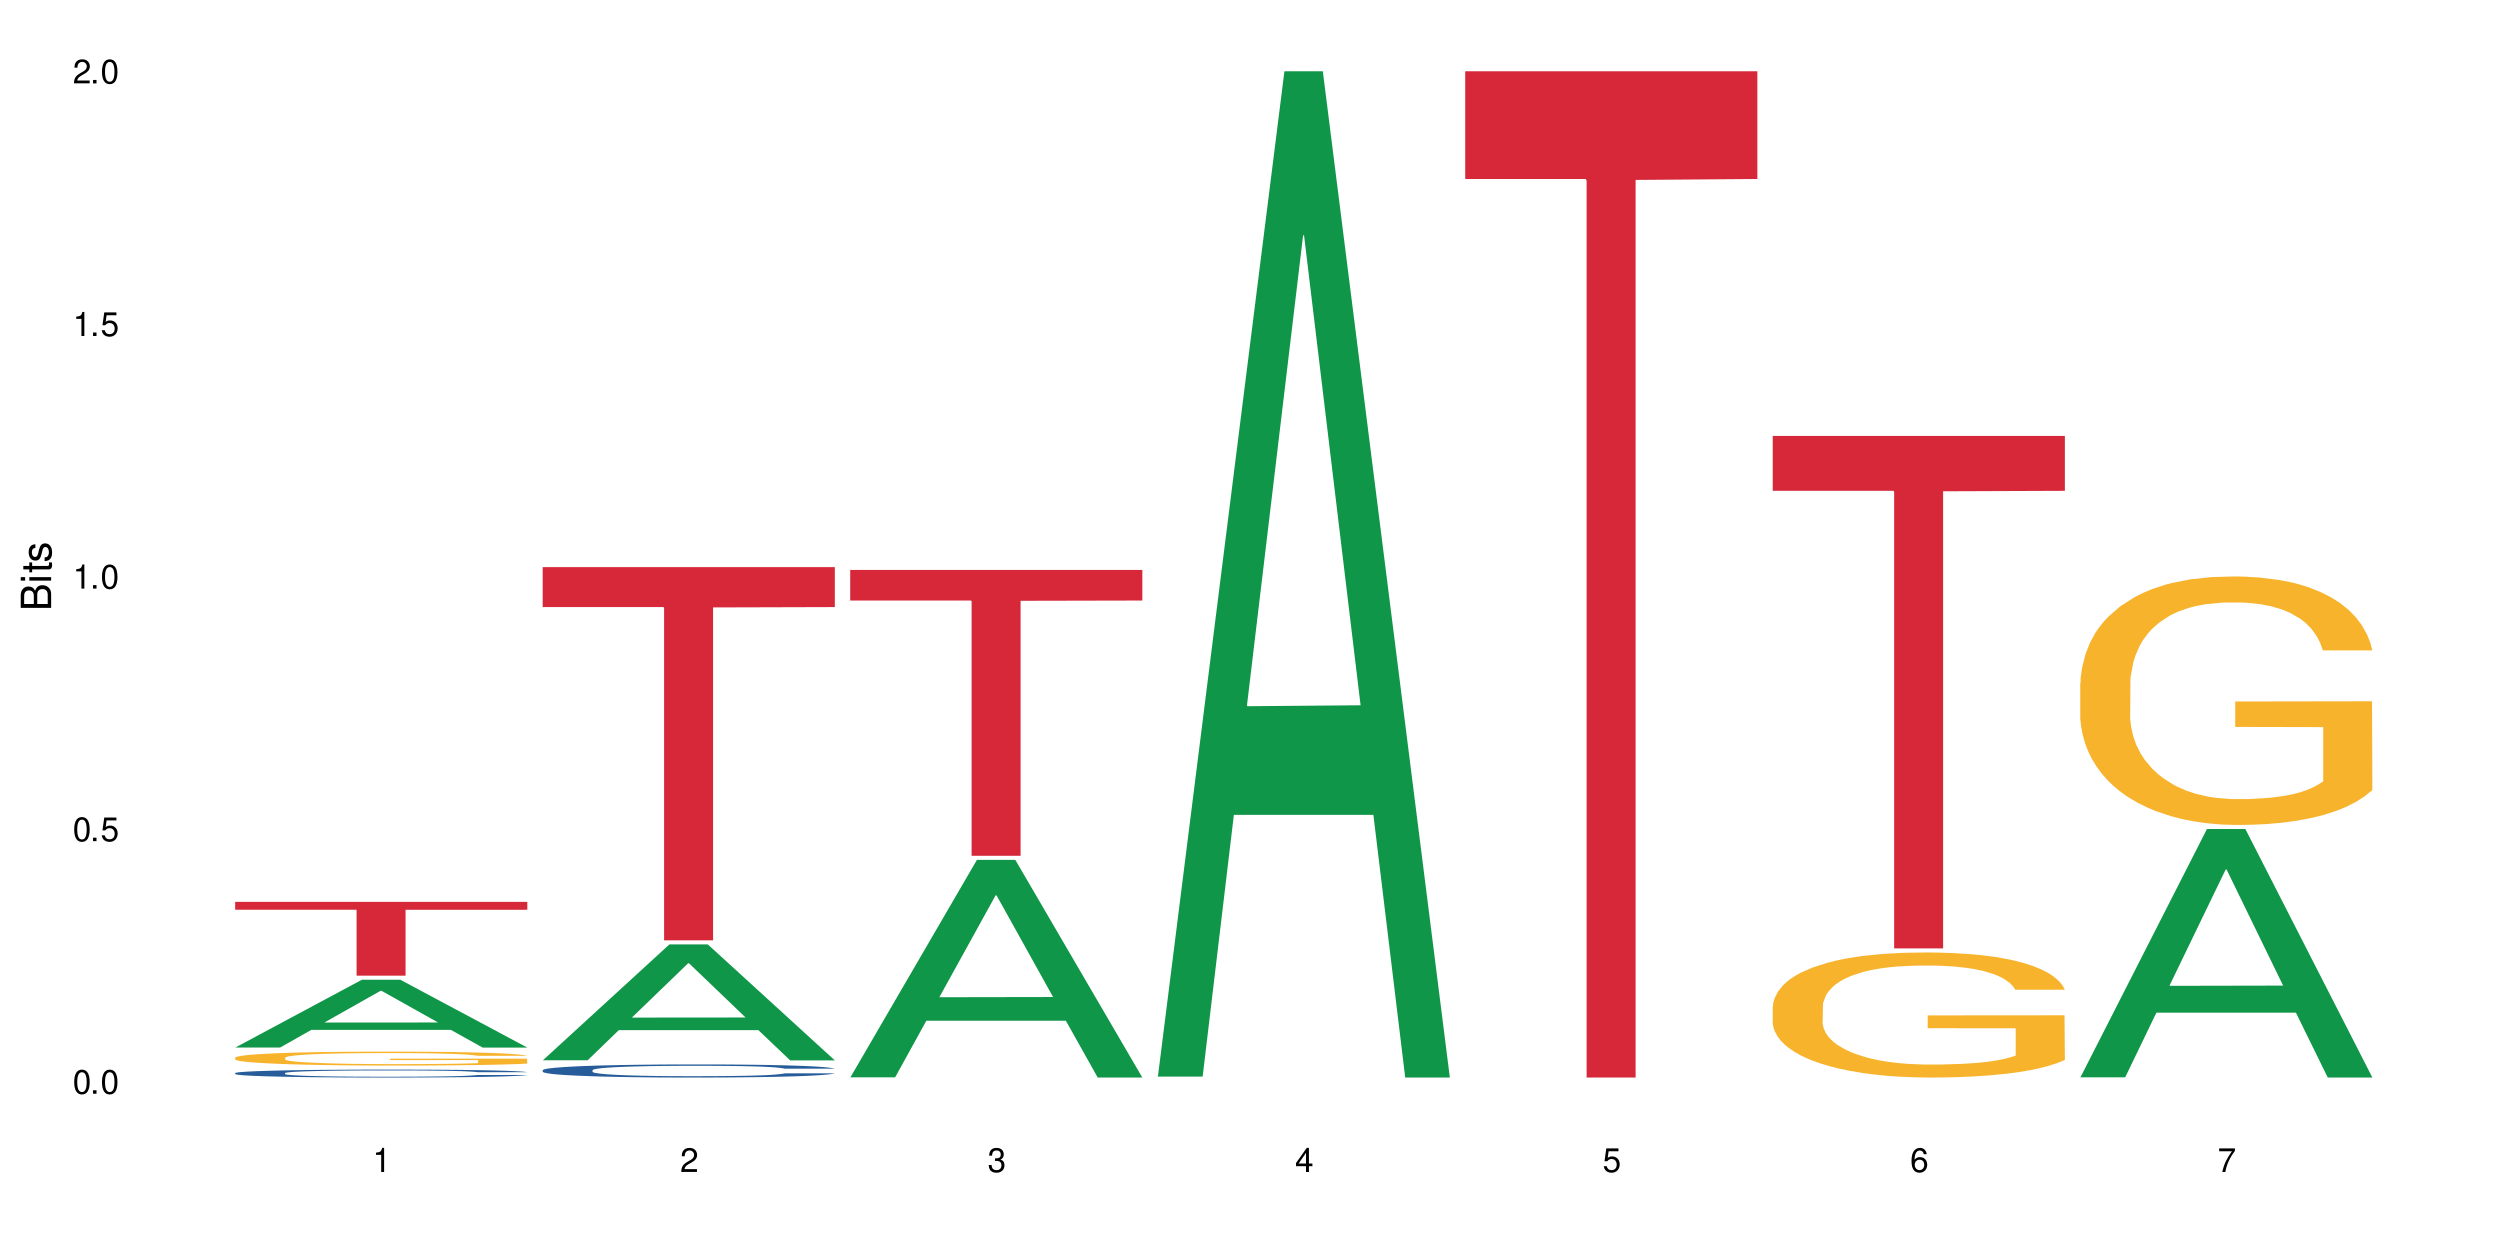 <?xml version="1.0" encoding="UTF-8"?>
<svg xmlns="http://www.w3.org/2000/svg" xmlns:xlink="http://www.w3.org/1999/xlink" width="720" height="360" viewBox="0 0 720 360">
<defs>
<g>
<g id="glyph-0-0">
</g>
<g id="glyph-0-1">
<path d="M 2.641 -6.938 C 2 -6.938 1.422 -6.656 1.078 -6.172 C 0.641 -5.562 0.406 -4.641 0.406 -3.359 C 0.406 -1.016 1.188 0.219 2.641 0.219 C 4.078 0.219 4.859 -1.016 4.859 -3.297 C 4.859 -4.641 4.656 -5.547 4.203 -6.172 C 3.844 -6.656 3.281 -6.938 2.641 -6.938 Z M 2.641 -6.188 C 3.547 -6.188 4 -5.25 4 -3.375 C 4 -1.406 3.562 -0.484 2.625 -0.484 C 1.734 -0.484 1.281 -1.438 1.281 -3.344 C 1.281 -5.25 1.734 -6.188 2.641 -6.188 Z M 2.641 -6.188 "/>
</g>
<g id="glyph-0-2">
<path d="M 1.828 -1 L 0.828 -1 L 0.828 0 L 1.828 0 Z M 1.828 -1 "/>
</g>
<g id="glyph-0-3">
<path d="M 4.562 -6.797 L 1.062 -6.797 L 0.547 -3.094 L 1.328 -3.094 C 1.719 -3.562 2.047 -3.734 2.578 -3.734 C 3.484 -3.734 4.062 -3.109 4.062 -2.094 C 4.062 -1.125 3.484 -0.531 2.578 -0.531 C 1.828 -0.531 1.375 -0.906 1.188 -1.672 L 0.328 -1.672 C 0.453 -1.109 0.547 -0.844 0.75 -0.594 C 1.125 -0.078 1.828 0.219 2.594 0.219 C 3.969 0.219 4.922 -0.781 4.922 -2.219 C 4.922 -3.562 4.031 -4.484 2.719 -4.484 C 2.25 -4.484 1.859 -4.359 1.469 -4.062 L 1.734 -5.969 L 4.562 -5.969 Z M 4.562 -6.797 "/>
</g>
<g id="glyph-0-4">
<path d="M 2.484 -4.938 L 2.484 0 L 3.328 0 L 3.328 -6.938 L 2.766 -6.938 C 2.469 -5.875 2.281 -5.734 0.984 -5.562 L 0.984 -4.938 Z M 2.484 -4.938 "/>
</g>
<g id="glyph-0-5">
<path d="M 4.859 -0.828 L 1.281 -0.828 C 1.359 -1.406 1.672 -1.781 2.5 -2.281 L 3.469 -2.828 C 4.406 -3.344 4.906 -4.062 4.906 -4.906 C 4.906 -5.484 4.672 -6.031 4.266 -6.406 C 3.859 -6.766 3.375 -6.938 2.719 -6.938 C 1.859 -6.938 1.219 -6.625 0.844 -6.031 C 0.609 -5.672 0.5 -5.234 0.484 -4.531 L 1.328 -4.531 C 1.359 -5.016 1.406 -5.281 1.531 -5.516 C 1.75 -5.938 2.188 -6.203 2.703 -6.203 C 3.469 -6.203 4.031 -5.641 4.031 -4.891 C 4.031 -4.344 3.719 -3.859 3.125 -3.516 L 2.234 -3 C 0.812 -2.172 0.406 -1.531 0.328 -0.016 L 4.859 -0.016 Z M 4.859 -0.828 "/>
</g>
<g id="glyph-0-6">
<path d="M 2.125 -3.188 L 2.578 -3.188 C 3.5 -3.188 3.984 -2.766 3.984 -1.922 C 3.984 -1.062 3.469 -0.531 2.594 -0.531 C 1.656 -0.531 1.203 -1 1.156 -2.016 L 0.312 -2.016 C 0.344 -1.453 0.438 -1.094 0.609 -0.781 C 0.953 -0.109 1.625 0.219 2.547 0.219 C 3.953 0.219 4.859 -0.625 4.859 -1.938 C 4.859 -2.828 4.516 -3.297 3.703 -3.594 C 4.344 -3.844 4.656 -4.328 4.656 -5.031 C 4.656 -6.219 3.875 -6.938 2.578 -6.938 C 1.203 -6.938 0.484 -6.172 0.453 -4.703 L 1.297 -4.703 C 1.312 -5.125 1.344 -5.359 1.453 -5.578 C 1.641 -5.969 2.062 -6.203 2.594 -6.203 C 3.344 -6.203 3.797 -5.75 3.797 -5 C 3.797 -4.516 3.609 -4.219 3.25 -4.047 C 3.016 -3.953 2.703 -3.922 2.125 -3.906 Z M 2.125 -3.188 "/>
</g>
<g id="glyph-0-7">
<path d="M 3.141 -1.672 L 3.141 0 L 3.984 0 L 3.984 -1.672 L 4.984 -1.672 L 4.984 -2.438 L 3.984 -2.438 L 3.984 -6.938 L 3.359 -6.938 L 0.266 -2.578 L 0.266 -1.672 Z M 3.141 -2.438 L 1 -2.438 L 3.141 -5.5 Z M 3.141 -2.438 "/>
</g>
<g id="glyph-0-8">
<path d="M 4.781 -5.125 C 4.609 -6.266 3.891 -6.938 2.844 -6.938 C 2.094 -6.938 1.422 -6.578 1.031 -5.953 C 0.594 -5.266 0.406 -4.422 0.406 -3.172 C 0.406 -2 0.578 -1.25 0.984 -0.641 C 1.359 -0.078 1.953 0.219 2.703 0.219 C 3.984 0.219 4.922 -0.75 4.922 -2.094 C 4.922 -3.375 4.062 -4.281 2.844 -4.281 C 2.172 -4.281 1.641 -4.031 1.281 -3.516 C 1.281 -5.234 1.828 -6.188 2.797 -6.188 C 3.391 -6.188 3.797 -5.797 3.938 -5.125 Z M 2.734 -3.531 C 3.547 -3.531 4.062 -2.953 4.062 -2.031 C 4.062 -1.156 3.484 -0.531 2.703 -0.531 C 1.922 -0.531 1.328 -1.188 1.328 -2.078 C 1.328 -2.938 1.906 -3.531 2.734 -3.531 Z M 2.734 -3.531 "/>
</g>
<g id="glyph-0-9">
<path d="M 4.984 -6.797 L 0.438 -6.797 L 0.438 -5.969 L 4.109 -5.969 C 2.5 -3.656 1.828 -2.234 1.328 0 L 2.219 0 C 2.594 -2.172 3.453 -4.047 4.984 -6.094 Z M 4.984 -6.797 "/>
</g>
<g id="glyph-1-0">
</g>
<g id="glyph-1-1">
<path d="M 0 -0.953 L 0 -4.891 C 0 -5.719 -0.234 -6.344 -0.734 -6.797 C -1.188 -7.234 -1.812 -7.469 -2.5 -7.469 C -3.547 -7.469 -4.188 -7 -4.625 -5.875 C -4.984 -6.688 -5.625 -7.094 -6.531 -7.094 C -7.172 -7.094 -7.734 -6.859 -8.141 -6.391 C -8.562 -5.922 -8.75 -5.344 -8.75 -4.5 L -8.75 -0.953 Z M -4.984 -2.062 L -7.766 -2.062 L -7.766 -4.219 C -7.766 -4.844 -7.688 -5.203 -7.453 -5.5 C -7.219 -5.812 -6.859 -5.969 -6.375 -5.969 C -5.891 -5.969 -5.531 -5.812 -5.297 -5.5 C -5.062 -5.203 -4.984 -4.844 -4.984 -4.219 Z M -0.984 -2.062 L -4 -2.062 L -4 -4.781 C -4 -5.766 -3.438 -6.359 -2.484 -6.359 C -1.547 -6.359 -0.984 -5.766 -0.984 -4.781 Z M -0.984 -2.062 "/>
</g>
<g id="glyph-1-2">
<path d="M -6.281 -1.797 L -6.281 -0.797 L 0 -0.797 L 0 -1.797 Z M -8.75 -1.797 L -8.75 -0.797 L -7.484 -0.797 L -7.484 -1.797 Z M -8.75 -1.797 "/>
</g>
<g id="glyph-1-3">
<path d="M -6.281 -3.047 L -6.281 -2.016 L -8.016 -2.016 L -8.016 -1.016 L -6.281 -1.016 L -6.281 -0.172 L -5.469 -0.172 L -5.469 -1.016 L -0.719 -1.016 C -0.078 -1.016 0.281 -1.453 0.281 -2.234 C 0.281 -2.5 0.25 -2.719 0.188 -3.047 L -0.641 -3.047 C -0.609 -2.906 -0.594 -2.766 -0.594 -2.562 C -0.594 -2.141 -0.719 -2.016 -1.156 -2.016 L -5.469 -2.016 L -5.469 -3.047 Z M -6.281 -3.047 "/>
</g>
<g id="glyph-1-4">
<path d="M -4.531 -5.25 C -5.766 -5.25 -6.469 -4.422 -6.469 -2.969 C -6.469 -1.516 -5.719 -0.562 -4.547 -0.562 C -3.562 -0.562 -3.094 -1.062 -2.734 -2.562 L -2.516 -3.484 C -2.344 -4.188 -2.094 -4.469 -1.641 -4.469 C -1.047 -4.469 -0.641 -3.875 -0.641 -3 C -0.641 -2.453 -0.797 -2 -1.062 -1.75 C -1.25 -1.594 -1.422 -1.531 -1.875 -1.469 L -1.875 -0.406 C -0.422 -0.453 0.281 -1.266 0.281 -2.922 C 0.281 -4.5 -0.5 -5.516 -1.719 -5.516 C -2.656 -5.516 -3.172 -4.984 -3.469 -3.734 L -3.703 -2.766 C -3.891 -1.953 -4.156 -1.609 -4.594 -1.609 C -5.188 -1.609 -5.547 -2.125 -5.547 -2.938 C -5.547 -3.75 -5.203 -4.172 -4.531 -4.203 Z M -4.531 -5.25 "/>
</g>
</g>
</defs>
<rect x="-72" y="-36" width="864" height="432" fill="rgb(100%, 100%, 100%)" fill-opacity="1"/>
<path fill-rule="nonzero" fill="rgb(6.275%, 58.824%, 28.235%)" fill-opacity="1" d="M 67.73 301.688 L 67.82 301.668 L 104.227 282.164 L 115.281 282.164 L 151.867 301.707 L 139.012 301.707 L 129.844 296.605 L 89.664 296.605 L 80.676 301.688 L 67.73 301.688 L 93.527 294.496 L 126.156 294.477 L 109.887 285.359 L 109.707 285.34 L 109.527 285.395 L 93.438 294.477 L 93.527 294.496 Z M 67.73 301.688 "/>
<path fill-rule="nonzero" fill="rgb(14.51%, 36.078%, 60%)" fill-opacity="1" d="M 67.73 309.039 L 67.832 309.039 L 67.832 308.988 L 68.141 308.91 L 68.859 308.809 L 69.578 308.738 L 71.426 308.617 L 73.988 308.496 L 76.656 308.406 L 78.605 308.352 L 80.352 308.309 L 84.352 308.23 L 86.918 308.191 L 89.688 308.156 L 93.074 308.121 L 95.535 308.102 L 101.078 308.066 L 105.18 308.051 L 108.363 308.047 L 115.238 308.047 L 119.34 308.055 L 122.316 308.062 L 125.598 308.082 L 128.371 308.102 L 133.191 308.145 L 137.5 308.203 L 139.449 308.238 L 142.527 308.301 L 144.891 308.367 L 146.531 308.418 L 148.379 308.496 L 150.02 308.59 L 151.25 308.699 L 151.867 308.789 L 137.5 308.789 L 136.785 308.703 L 135.961 308.641 L 134.422 308.555 L 132.883 308.492 L 130.73 308.434 L 128.781 308.395 L 126.113 308.352 L 123.754 308.328 L 121.289 308.309 L 118.93 308.297 L 114.414 308.285 L 109.184 308.285 L 107.234 308.289 L 103.23 308.305 L 101.078 308.32 L 98 308.348 L 95.844 308.375 L 93.281 308.418 L 91.535 308.453 L 89.379 308.508 L 87.84 308.555 L 86.098 308.625 L 85.07 308.676 L 84.148 308.734 L 83.328 308.805 L 82.711 308.879 L 82.301 308.953 L 82.094 309.031 L 82.094 309.355 L 82.301 309.43 L 82.812 309.516 L 84.148 309.645 L 86.098 309.754 L 88.355 309.844 L 90.508 309.906 L 91.742 309.934 L 93.383 309.969 L 95.945 310.012 L 99.641 310.051 L 101.797 310.07 L 105.078 310.086 L 108.465 310.094 L 112.98 310.094 L 116.98 310.086 L 119.648 310.074 L 122.418 310.059 L 126.215 310.023 L 128.574 309.988 L 130.629 309.949 L 132.168 309.91 L 133.191 309.875 L 134.73 309.812 L 135.961 309.742 L 136.887 309.668 L 137.5 309.598 L 151.867 309.598 L 151.25 309.68 L 150.328 309.762 L 149.402 309.824 L 147.969 309.895 L 146.324 309.961 L 143.965 310.035 L 142.016 310.082 L 139.449 310.133 L 137.09 310.172 L 134.527 310.211 L 130.73 310.25 L 128.266 310.273 L 125.598 310.289 L 122.418 310.309 L 118.418 310.32 L 114.109 310.332 L 110.105 310.332 L 105.797 310.328 L 102.617 310.32 L 98.41 310.301 L 93.176 310.262 L 89.379 310.223 L 86.406 310.184 L 83.84 310.141 L 80.969 310.086 L 77.273 309.992 L 75.016 309.922 L 73.477 309.863 L 71.734 309.781 L 70.5 309.711 L 69.066 309.594 L 68.039 309.445 L 67.73 309.328 Z M 67.73 309.039 "/>
<path fill-rule="nonzero" fill="rgb(96.863%, 70.196%, 16.863%)" fill-opacity="1" d="M 67.73 304.59 L 67.832 304.586 L 67.832 304.512 L 68.242 304.348 L 69.27 304.117 L 70.605 303.934 L 72.039 303.785 L 72.965 303.707 L 74.504 303.598 L 75.836 303.52 L 79.223 303.352 L 83.531 303.199 L 85.891 303.133 L 88.559 303.07 L 92.355 303 L 94.102 302.977 L 99.438 302.918 L 105.488 302.879 L 112.16 302.871 L 115.238 302.875 L 119.441 302.887 L 125.188 302.93 L 128.473 302.965 L 131.039 303 L 133.707 303.051 L 136.988 303.121 L 140.066 303.211 L 142.527 303.297 L 144.992 303.406 L 147.043 303.523 L 148.789 303.652 L 150.328 303.809 L 151.25 303.938 L 151.867 304.062 L 137.605 304.062 L 136.785 303.938 L 135.859 303.836 L 134.32 303.715 L 132.781 303.629 L 131.242 303.559 L 128.371 303.465 L 125.906 303.406 L 122.828 303.352 L 119.855 303.32 L 116.469 303.297 L 114.414 303.289 L 108.977 303.289 L 104.055 303.316 L 101.18 303.348 L 99.129 303.375 L 96.254 303.43 L 94.512 303.473 L 93.484 303.504 L 90.406 303.617 L 88.355 303.719 L 87.227 303.789 L 85.789 303.898 L 84.762 304 L 83.633 304.145 L 83.02 304.254 L 82.199 304.504 L 82.094 305.164 L 82.402 305.301 L 83.02 305.453 L 83.84 305.586 L 85.07 305.723 L 86.301 305.832 L 88.457 305.973 L 90.305 306.066 L 91.742 306.129 L 94.512 306.23 L 95.641 306.262 L 98.309 306.328 L 101.078 306.379 L 104.465 306.422 L 107.027 306.445 L 111.133 306.465 L 116.363 306.465 L 122.52 306.441 L 126.422 306.414 L 129.09 306.383 L 130.832 306.359 L 132.988 306.316 L 134.527 306.281 L 135.961 306.242 L 137.707 306.18 L 137.707 305.301 L 112.363 305.297 L 112.363 304.887 L 151.762 304.887 L 151.867 306.316 L 149.711 306.418 L 147.043 306.512 L 144.48 306.586 L 141.812 306.648 L 138.016 306.719 L 134.938 306.762 L 130.215 306.812 L 125.906 306.844 L 121.395 306.867 L 117.391 306.879 L 112.672 306.883 L 108.465 306.875 L 103.949 306.852 L 100.359 306.824 L 97.074 306.785 L 93.793 306.738 L 89.688 306.66 L 87.02 306.598 L 84.25 306.523 L 81.48 306.43 L 79.016 306.332 L 77.375 306.254 L 75.734 306.168 L 73.988 306.059 L 72.348 305.934 L 71.117 305.82 L 69.988 305.691 L 69.168 305.57 L 68.348 305.406 L 67.938 305.273 L 67.73 305.16 Z M 67.73 304.59 "/>
<path fill-rule="nonzero" fill="rgb(83.922%, 15.686%, 22.353%)" fill-opacity="1" d="M 67.73 259.734 L 151.867 259.734 L 151.867 262.012 L 116.801 262.031 L 116.801 281 L 102.695 281 L 102.695 262.051 L 102.488 262.012 L 67.73 262.012 Z M 67.73 259.734 "/>
<path fill-rule="nonzero" fill="rgb(6.275%, 58.824%, 28.235%)" fill-opacity="1" d="M 156.293 305.363 L 156.383 305.332 L 192.789 271.984 L 203.844 271.984 L 240.43 305.395 L 227.574 305.395 L 218.406 296.672 L 178.227 296.672 L 169.238 305.363 L 156.293 305.363 L 182.094 293.066 L 214.723 293.035 L 198.453 277.445 L 198.273 277.414 L 198.094 277.508 L 182.004 293.035 L 182.094 293.066 Z M 156.293 305.363 "/>
<path fill-rule="nonzero" fill="rgb(14.51%, 36.078%, 60%)" fill-opacity="1" d="M 156.293 308.199 L 156.398 308.195 L 156.398 308.113 L 156.703 307.984 L 157.422 307.816 L 158.141 307.703 L 159.988 307.5 L 162.555 307.305 L 165.223 307.152 L 167.172 307.062 L 168.914 306.992 L 172.918 306.863 L 175.48 306.801 L 178.25 306.742 L 181.637 306.684 L 184.102 306.648 L 189.641 306.594 L 193.746 306.566 L 196.926 306.559 L 203.801 306.559 L 207.902 306.57 L 210.879 306.59 L 214.164 306.617 L 216.934 306.648 L 221.754 306.723 L 226.066 306.82 L 228.016 306.875 L 231.094 306.98 L 233.453 307.086 L 235.094 307.176 L 236.941 307.305 L 238.582 307.457 L 239.812 307.633 L 240.43 307.781 L 226.066 307.781 L 225.348 307.645 L 224.527 307.539 L 222.988 307.395 L 221.449 307.297 L 219.293 307.195 L 217.344 307.129 L 214.676 307.066 L 212.316 307.023 L 209.855 306.992 L 207.492 306.973 L 202.98 306.949 L 197.746 306.949 L 195.797 306.957 L 191.797 306.984 L 189.641 307.008 L 186.562 307.059 L 184.406 307.102 L 181.844 307.172 L 180.098 307.23 L 177.945 307.32 L 176.406 307.398 L 174.66 307.512 L 173.633 307.598 L 172.711 307.695 L 171.891 307.809 L 171.273 307.93 L 170.863 308.059 L 170.66 308.184 L 170.66 308.719 L 170.863 308.844 L 171.379 308.988 L 172.711 309.195 L 174.66 309.379 L 176.918 309.523 L 179.074 309.629 L 180.305 309.676 L 181.945 309.73 L 184.512 309.801 L 188.203 309.871 L 190.359 309.898 L 193.641 309.926 L 197.027 309.938 L 201.543 309.938 L 205.543 309.926 L 208.211 309.906 L 210.98 309.879 L 214.777 309.82 L 217.137 309.766 L 219.191 309.699 L 220.73 309.637 L 221.754 309.582 L 223.293 309.473 L 224.527 309.355 L 225.449 309.234 L 226.066 309.117 L 240.43 309.117 L 239.812 309.258 L 238.891 309.391 L 237.969 309.492 L 236.531 309.609 L 234.891 309.719 L 232.527 309.84 L 230.578 309.918 L 228.016 310.004 L 225.656 310.07 L 223.09 310.129 L 219.293 310.199 L 216.832 310.23 L 214.164 310.262 L 210.98 310.293 L 206.98 310.316 L 202.672 310.328 L 198.668 310.332 L 194.359 310.324 L 191.18 310.312 L 186.973 310.281 L 181.738 310.219 L 177.945 310.152 L 174.969 310.086 L 172.402 310.02 L 169.531 309.926 L 165.836 309.773 L 163.578 309.656 L 162.039 309.559 L 160.297 309.426 L 159.066 309.305 L 157.629 309.109 L 156.602 308.867 L 156.293 308.676 Z M 156.293 308.199 "/>
<path fill-rule="nonzero" fill="rgb(83.922%, 15.686%, 22.353%)" fill-opacity="1" d="M 156.293 163.332 L 240.43 163.332 L 240.43 174.84 L 205.363 174.941 L 205.363 270.82 L 191.258 270.82 L 191.258 175.039 L 191.051 174.84 L 156.293 174.84 Z M 156.293 163.332 "/>
<path fill-rule="nonzero" fill="rgb(6.275%, 58.824%, 28.235%)" fill-opacity="1" d="M 244.859 310.273 L 244.949 310.215 L 281.352 247.641 L 292.41 247.641 L 328.992 310.332 L 316.141 310.332 L 306.969 293.969 L 266.789 293.969 L 257.801 310.273 L 244.859 310.273 L 270.656 287.199 L 303.285 287.141 L 287.016 257.883 L 286.836 257.824 L 286.656 258.004 L 270.566 287.141 L 270.656 287.199 Z M 244.859 310.273 "/>
<path fill-rule="nonzero" fill="rgb(83.922%, 15.686%, 22.353%)" fill-opacity="1" d="M 244.859 164.141 L 328.992 164.141 L 328.992 172.953 L 293.93 173.031 L 293.93 246.477 L 279.82 246.477 L 279.82 173.109 L 279.617 172.953 L 244.859 172.953 Z M 244.859 164.141 "/>
<path fill-rule="nonzero" fill="rgb(6.275%, 58.824%, 28.235%)" fill-opacity="1" d="M 333.422 310.059 L 333.512 309.789 L 369.914 20.527 L 380.973 20.527 L 417.555 310.332 L 404.703 310.332 L 395.535 234.684 L 355.355 234.684 L 346.363 310.059 L 333.422 310.059 L 359.219 203.391 L 391.848 203.117 L 375.578 67.875 L 375.398 67.602 L 375.219 68.418 L 359.129 203.117 L 359.219 203.391 Z M 333.422 310.059 "/>
<path fill-rule="nonzero" fill="rgb(83.922%, 15.686%, 22.353%)" fill-opacity="1" d="M 421.984 20.527 L 506.121 20.527 L 506.121 51.547 L 471.055 51.82 L 471.055 310.332 L 456.945 310.332 L 456.945 52.094 L 456.742 51.547 L 421.984 51.547 Z M 421.984 20.527 "/>
<path fill-rule="nonzero" fill="rgb(96.863%, 70.196%, 16.863%)" fill-opacity="1" d="M 510.547 289.738 L 510.652 289.703 L 510.652 289.047 L 511.062 287.566 L 512.086 285.527 L 513.422 283.848 L 514.855 282.531 L 515.781 281.844 L 517.32 280.855 L 518.652 280.133 L 522.039 278.652 L 526.348 277.27 L 528.707 276.676 L 531.375 276.117 L 535.172 275.492 L 536.918 275.262 L 542.254 274.734 L 548.305 274.406 L 554.977 274.309 L 558.055 274.34 L 562.262 274.473 L 568.008 274.836 L 571.289 275.164 L 573.855 275.492 L 576.523 275.922 L 579.805 276.578 L 582.883 277.367 L 585.348 278.156 L 587.809 279.145 L 589.859 280.195 L 591.605 281.348 L 593.145 282.73 L 594.066 283.883 L 594.684 285.035 L 580.422 285.035 L 579.602 283.883 L 578.676 282.992 L 577.137 281.906 L 575.598 281.117 L 574.059 280.492 L 571.188 279.637 L 568.723 279.113 L 565.645 278.652 L 562.672 278.355 L 559.285 278.156 L 557.234 278.09 L 551.793 278.09 L 546.871 278.32 L 543.996 278.586 L 541.945 278.848 L 539.07 279.34 L 537.328 279.738 L 536.301 280 L 533.223 281.02 L 531.172 281.941 L 530.043 282.566 L 528.605 283.555 L 527.582 284.441 L 526.453 285.758 L 525.836 286.742 L 525.016 288.98 L 524.914 294.902 L 525.219 296.152 L 525.836 297.5 L 526.656 298.688 L 527.887 299.938 L 529.121 300.891 L 531.273 302.172 L 533.121 303.027 L 534.559 303.59 L 537.328 304.477 L 538.457 304.773 L 541.125 305.363 L 543.895 305.824 L 547.281 306.219 L 549.844 306.418 L 553.949 306.582 L 559.184 306.582 L 565.34 306.383 L 569.238 306.121 L 571.906 305.859 L 573.648 305.629 L 575.805 305.266 L 577.344 304.938 L 578.781 304.574 L 580.523 304.016 L 580.523 296.152 L 555.18 296.121 L 555.18 292.434 L 594.582 292.402 L 594.684 305.266 L 592.527 306.152 L 589.859 307.008 L 587.297 307.668 L 584.629 308.227 L 580.832 308.852 L 577.754 309.246 L 573.035 309.707 L 568.723 310.004 L 564.211 310.199 L 560.207 310.301 L 555.488 310.332 L 551.281 310.266 L 546.766 310.07 L 543.176 309.805 L 539.895 309.477 L 536.609 309.051 L 532.504 308.359 L 529.836 307.801 L 527.066 307.109 L 524.297 306.285 L 521.836 305.398 L 520.191 304.707 L 518.551 303.918 L 516.809 302.93 L 515.164 301.812 L 513.934 300.793 L 512.805 299.641 L 511.984 298.555 L 511.164 297.074 L 510.754 295.891 L 510.547 294.871 Z M 510.547 289.738 "/>
<path fill-rule="nonzero" fill="rgb(83.922%, 15.686%, 22.353%)" fill-opacity="1" d="M 510.547 125.555 L 594.684 125.555 L 594.684 141.355 L 559.617 141.492 L 559.617 273.145 L 545.512 273.145 L 545.512 141.633 L 545.305 141.355 L 510.547 141.355 Z M 510.547 125.555 "/>
<path fill-rule="nonzero" fill="rgb(6.275%, 58.824%, 28.235%)" fill-opacity="1" d="M 599.113 310.266 L 599.203 310.199 L 635.605 238.754 L 646.664 238.754 L 683.246 310.332 L 670.395 310.332 L 661.223 291.648 L 621.043 291.648 L 612.055 310.266 L 599.113 310.266 L 624.91 283.918 L 657.539 283.852 L 641.27 250.449 L 641.09 250.383 L 640.91 250.582 L 624.82 283.852 L 624.91 283.918 Z M 599.113 310.266 "/>
<path fill-rule="nonzero" fill="rgb(96.863%, 70.196%, 16.863%)" fill-opacity="1" d="M 599.113 196.668 L 599.215 196.605 L 599.215 195.297 L 599.625 192.355 L 600.652 188.301 L 601.984 184.969 L 603.422 182.352 L 604.344 180.98 L 605.883 179.02 L 607.219 177.582 L 610.602 174.641 L 614.914 171.895 L 617.273 170.719 L 619.941 169.605 L 623.738 168.363 L 625.48 167.906 L 630.816 166.859 L 636.871 166.207 L 643.539 166.012 L 646.617 166.078 L 650.824 166.34 L 656.57 167.059 L 659.852 167.711 L 662.418 168.363 L 665.086 169.215 L 668.367 170.523 L 671.445 172.09 L 673.91 173.66 L 676.371 175.621 L 678.426 177.711 L 680.168 180 L 681.707 182.746 L 682.633 185.035 L 683.246 187.32 L 668.984 187.32 L 668.164 185.035 L 667.242 183.27 L 665.703 181.113 L 664.164 179.543 L 662.625 178.301 L 659.75 176.602 L 657.289 175.555 L 654.211 174.641 L 651.234 174.051 L 647.848 173.66 L 645.797 173.527 L 640.359 173.527 L 635.434 173.984 L 632.559 174.508 L 630.508 175.031 L 627.637 176.012 L 625.891 176.797 L 624.863 177.32 L 621.785 179.348 L 619.734 181.176 L 618.605 182.418 L 617.168 184.379 L 616.145 186.145 L 615.016 188.758 L 614.398 190.719 L 613.578 195.164 L 613.477 206.934 L 613.785 209.414 L 614.398 212.098 L 615.219 214.449 L 616.453 216.934 L 617.684 218.828 L 619.836 221.379 L 621.684 223.078 L 623.121 224.188 L 625.891 225.953 L 627.02 226.543 L 629.688 227.719 L 632.457 228.633 L 635.844 229.418 L 638.41 229.812 L 642.512 230.137 L 647.746 230.137 L 653.902 229.746 L 657.801 229.223 L 660.469 228.699 L 662.211 228.242 L 664.367 227.523 L 665.906 226.871 L 667.344 226.148 L 669.086 225.039 L 669.086 209.414 L 643.742 209.352 L 643.742 202.031 L 683.145 201.965 L 683.246 227.523 L 681.094 229.289 L 678.426 230.988 L 675.859 232.297 L 673.191 233.406 L 669.395 234.648 L 666.316 235.434 L 661.598 236.348 L 657.289 236.938 L 652.773 237.328 L 648.773 237.523 L 644.051 237.59 L 639.844 237.461 L 635.332 237.066 L 631.738 236.543 L 628.457 235.891 L 625.172 235.039 L 621.07 233.668 L 618.402 232.555 L 615.629 231.184 L 612.859 229.551 L 610.398 227.785 L 608.758 226.41 L 607.113 224.844 L 605.371 222.883 L 603.73 220.66 L 602.496 218.633 L 601.367 216.344 L 600.547 214.188 L 599.727 211.246 L 599.316 208.895 L 599.113 206.867 Z M 599.113 196.668 "/>
<g fill="rgb(0%, 0%, 0%)" fill-opacity="1">
<use xlink:href="#glyph-0-1" x="20.965" y="314.993"/>
<use xlink:href="#glyph-0-2" x="25.965" y="314.993"/>
<use xlink:href="#glyph-0-1" x="28.965" y="314.993"/>
</g>
<g fill="rgb(0%, 0%, 0%)" fill-opacity="1">
<use xlink:href="#glyph-0-1" x="20.965" y="242.251"/>
<use xlink:href="#glyph-0-2" x="25.965" y="242.251"/>
<use xlink:href="#glyph-0-3" x="28.965" y="242.251"/>
</g>
<g fill="rgb(0%, 0%, 0%)" fill-opacity="1">
<use xlink:href="#glyph-0-4" x="20.965" y="169.509"/>
<use xlink:href="#glyph-0-2" x="25.965" y="169.509"/>
<use xlink:href="#glyph-0-1" x="28.965" y="169.509"/>
</g>
<g fill="rgb(0%, 0%, 0%)" fill-opacity="1">
<use xlink:href="#glyph-0-4" x="20.965" y="96.767"/>
<use xlink:href="#glyph-0-2" x="25.965" y="96.767"/>
<use xlink:href="#glyph-0-3" x="28.965" y="96.767"/>
</g>
<g fill="rgb(0%, 0%, 0%)" fill-opacity="1">
<use xlink:href="#glyph-0-5" x="20.965" y="24.024"/>
<use xlink:href="#glyph-0-2" x="25.965" y="24.024"/>
<use xlink:href="#glyph-0-1" x="28.965" y="24.024"/>
</g>
<g fill="rgb(0%, 0%, 0%)" fill-opacity="1">
<use xlink:href="#glyph-0-4" x="107.297" y="337.532"/>
</g>
<g fill="rgb(0%, 0%, 0%)" fill-opacity="1">
<use xlink:href="#glyph-0-5" x="195.863" y="337.532"/>
</g>
<g fill="rgb(0%, 0%, 0%)" fill-opacity="1">
<use xlink:href="#glyph-0-6" x="284.426" y="337.532"/>
</g>
<g fill="rgb(0%, 0%, 0%)" fill-opacity="1">
<use xlink:href="#glyph-0-7" x="372.988" y="337.532"/>
</g>
<g fill="rgb(0%, 0%, 0%)" fill-opacity="1">
<use xlink:href="#glyph-0-3" x="461.551" y="337.532"/>
</g>
<g fill="rgb(0%, 0%, 0%)" fill-opacity="1">
<use xlink:href="#glyph-0-8" x="550.117" y="337.532"/>
</g>
<g fill="rgb(0%, 0%, 0%)" fill-opacity="1">
<use xlink:href="#glyph-0-9" x="638.68" y="337.532"/>
</g>
<g fill="rgb(0%, 0%, 0%)" fill-opacity="1">
<use xlink:href="#glyph-1-1" x="14.725" y="176.012"/>
<use xlink:href="#glyph-1-2" x="14.725" y="168.012"/>
<use xlink:href="#glyph-1-3" x="14.725" y="165.012"/>
<use xlink:href="#glyph-1-4" x="14.725" y="162.012"/>
</g>
</svg>
